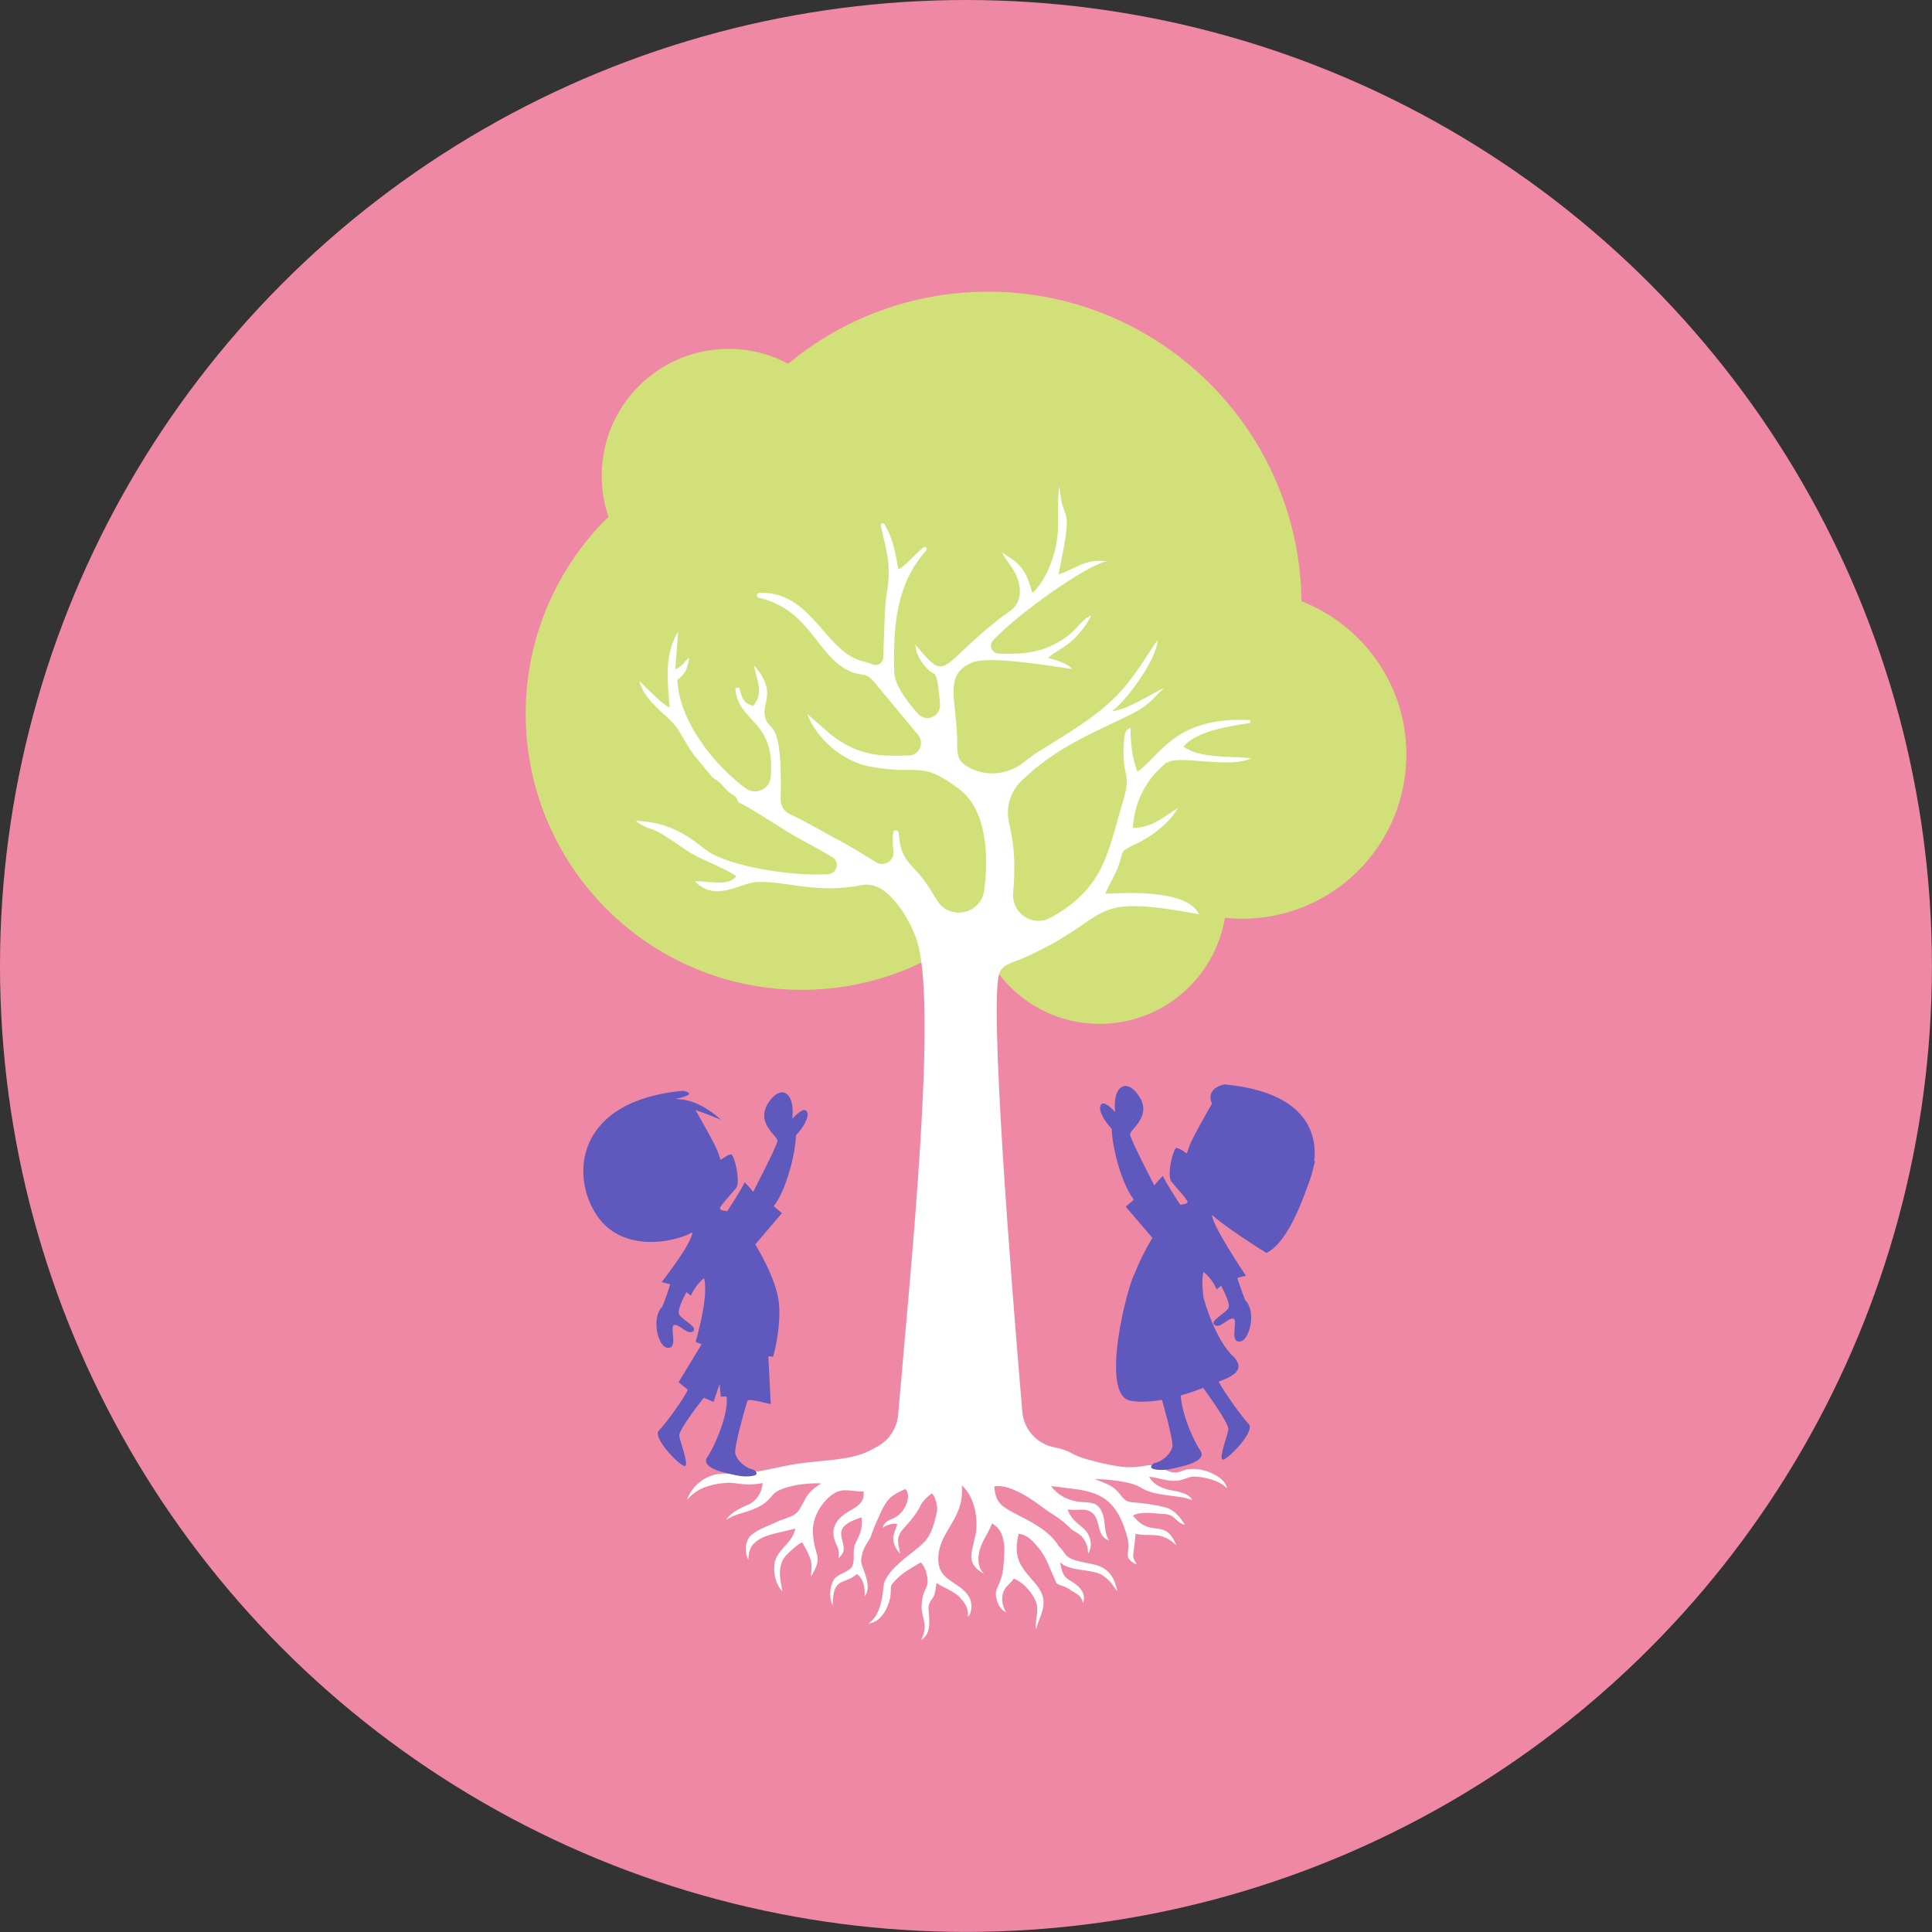 <svg xmlns="http://www.w3.org/2000/svg" id="Camada_2" data-name="Camada 2" viewBox="0 0 243.55 243.55"><rect x="0" y="0" width="243.55" height="243.55" fill="#333333" stroke="none"/><defs><style>      .cls-1 {        fill: #5f59bd;      }      .cls-2 {        fill: #fff;      }      .cls-3 {        fill: #d1e079;      }      .cls-4 {        fill: #ef88a5;      }    </style></defs><g id="v"><g><circle class="cls-4" cx="121.77" cy="121.77" r="121.77"></circle><g><path class="cls-3" d="M164.07,75.8c-.26-21.6-17.85-39.03-39.51-39.03-9.58,0-18.36,3.41-25.2,9.08-2.24-1.19-4.8-1.87-7.51-1.87-8.84,0-16,7.16-16,16,0,1.81.3,3.54.86,5.16-6.44,6.32-10.44,15.11-10.44,24.84,0,19.22,15.58,34.8,34.8,34.8,8.36,0,16.03-2.95,22.03-7.86,1.72,6.98,8.02,12.15,15.53,12.15,7.94,0,14.52-5.78,15.78-13.36.71.07,1.44.11,2.17.11,11.44,0,20.71-9.27,20.71-20.71,0-8.79-5.48-16.3-13.22-19.31Z"></path><path class="cls-2" d="M147.19,96.15c1.26-1.05,7.84.8,10.56-.56-2.76-.31-6.41.05-8.55-1.46,1.48-1.86,5.34-2.54,8.34-2.98.15-.15.05-.3.03-.38-9.47-.47-11.27,4.48-14.19,6.52-.64-1.72-.85-3.41-.87-5.55-.62.27-.73.47-.85,2.09-.27,4.06,1.02,3.52-.06,7.07-.86,2.82-1.4,5.35-2.48,7.85-1.37,3.17-3.84,5.45-6.79,6.98-2.22,1.15-4.82-.65-4.61-3.14.11-1.32.18-2.66.13-4.14-.06-1.99-.35-3.38-.65-4.73-.44-1.92.15-3.93,1.57-5.29l.02-.02c4.31-4.13,8.52-5.8,13.36-8.15,2.88-1.39,3-2.09,4.61-3.54-1.63.72-4.68,2.81-6.61,2.93,1.32-.75,5.63-6.23,5.78-8.94-1.36,1.83-2.01,3.23-3.97,5.65-2.9,3.58-7.19,5.97-11.08,8.41-.63.39-1.24.86-1.84,1.34-2.04,1.62-4.89,1.85-7.12.51-.81-.5-1.26-1.01-1.25-2.48.06-5.93-1.97-9.11,2.03-10.67,2.12-.83,10.35.57,12.43.87l-.11-.16c-.79-.67-1.89-.96-2.9-1.24.19-.18.22-.2.52-.43.05-.03.09-.06.12-.08-.04.02-.06.03-.06.03.03-.02.1-.08.15-.1-.01.02-.02.03-.04.04.05-.03.11-.07.2-.13.33-.22.61-.38.88-.56.59-.4,1.07-.76,1.45-1.12.71-.65,1.75-1.98,2.22-3.01-1.77.82-1.72,2.28-5.09,3.85-2.06.95-4.23,1.07-6.59.96-.85-.04-1.27-1.05-.69-1.67,3.14-3.38,11.96-9.6,14.38-9.97-2.96-.34-4.02,1.03-6.14,1.65,2.08-9.75.5-5.93.13-11.11-.46,2.51.2,4.96-.57,8.05-.57,2.25-1.54,4.21-2.85,5.42-.4-1.34-.63-2.25-1.42-3.23-.88-1.08-1.56-1.2-2.37-1.91.38,1.14,1.96,2.32,2.19,4.44.28,2.47-1.46,3.06-2.62,3.98-7.7,6.09-6.44,8.14-10.54,3.2.11,1.01.42,1.75,1.07,2.56,1.39,1.7,1.31.48,1.7,2.04.13.53.25,1.71.35,2.96.11,1.5-1.74,2.31-2.76,1.2-1.5-1.65-2.98-3.74-3.02-5.32-.13-6,.3-11.05,4.04-15.3.21-.23-.1-.57-.35-.37-1.37,1.12-2.05,2.15-3.15,2.77-.49-2.58-.74-3.96-1.76-5.69-.15-.25-.53-.1-.47.19.56,2.63,1.4,4.65.78,8.38,0,0,0,.03-.02.1-.15.97-.23,1.95-.26,2.92l-.19,5.21c-.02.68-.72,1.13-1.35.86-.34-.15-.72-.26-1.36-.43-4.69-1.25-6.31-8.83-12.91-8.59-.37.02-.42.54-.06.63,6.32,1.47,7.19,6.92,11.03,9.04,1.95,1.08,2.4.03,3.8,1.93l5.24,6.31c.85,1.02.15,2.58-1.19,2.6-3.45.08-6.21.2-9.93-2.75l-2.84-2.48c1.03,2.9,4.26,5.93,7.88,6.62,6.31,1.21,6.2-.94,11.23,2.81,3.31,2.47,3.85,7.87,3.18,12.83-.41,3-4.39,3.81-5.95,1.21-.32-.53-.69-1.13-1.14-1.82-1.9-2.92-3.45-2.86-3.67-6.64-.02-.38-.54-.48-.7-.13,0,0-.16,1.18.03,2.32.2,1.22-1.12,2.12-2.18,1.49-1.47-.88-2.99-1.88-4.49-2.66-1.68-.87-4.35-2.48-6.39-3.41-.73-.33-1.18-1.06-1.16-1.86.26-10.78-1.5-8.19-1.98-10.46-.39-1.84,1.56-3.01-1.37-6.44.24,1.74,1.34,3.42-.11,5.11-1.21-.32-1.42-.91-1.75-2.29l-.5.06c.27,4.39,5.09,3.88,4.46,11.19-.13,1.56-1.91,2.36-3.17,1.43-3.93-2.91-8.38-8.41-8.6-13.67.99-.74,1.25-1.28,1.5-2.8-.87.66-.65.99-1.77,1.48l.37-4.75c-1.75,2.83-1.36,6-1.07,9.56-1-.42-2.95-2.51-3.81-3.34.58,2.64,3.71,4.34,4.81,6.03.79,1.23,1.29,2.26,2.1,3.35l2.32,2.81c.93.53.96.71,1.69,1.49.93.99,1.03.34,1.58,1.64.73.17,5.66,3.43,7.14,4.27.93.53,3.01,1.61,4.67,2.6.99.58.62,2.08-.52,2.16-4.53.3-12.36-.97-15.18-2.9-.91-.62-1.44-1.15-2.49-1.81-1.95-1.22-3.82-1.9-6.58-2.02.26.23.2.2.63.45,1.93,1.14.57-.35,5.71,3.24,1.69,1.18,4.9,2.24,6.32,3.3-.98,1.35-3.5.58-5.15.63l.03.12c2.56,2.49,5.57.15,7.53,0,3.64-.28,7.5,1.55,13.45.36,3.09-.62,5.81,3.92,6.83,6.74,2.8,7.76-.67,41.18-2.28,60.05-.15,1.75-1.22,3.28-2.78,4.08-.18.09-.36.19-.54.29-2.8,1.58-7.11,1.26-10.84,2.05-3.96.83-3.68.87-7.97.99-2.54.07-4.15,2.09-4.47,3.31,1.46-1.83,3.8-2.04,4.92-2.15,1.18-.12,2.16.48,4.61.03-.12,1.25-.84,2.3-1.82,2.71-1.17.5-2.34,1.11-2.76,1.91,1.25-.77,1.77-.7,3.17-1.24,1.38-.53,1.81-.86,2.72-1.93.86-1.01,4.07-1.54,6.08-1.4-2.18,1.21-2.15,2.63-3.02,3.61-.42.47-1.22.71-2.22,1.06-1.24.63-2.62.99-3.62,1.85-.72.62-.88,2.05-.35,3.09.06-1.14.26-2.02,1.74-2.76,1.03-.52,3.04-.83,4.17-1.17-.22,1.64-2.05,2.51-2.53,4.06-.18.58-.31,2.54.92,3.87-.21-1.25-.85-3.36.67-4.76.57-.53,1.31-1.25,1.84-1.42,1.31,2.3,1.26,2.62,1.06,4.36,1.66-2.77.51-2.3.28-5.42-.17-2.27,1.3-4.17,2.47-5,1.34-.95,2.54-.27,3.89-.38.09.67.11,1.46-1.59,2.38-1.2.65-2.33,1.63-2.18,3.11.12,1.2.88,1.56.63,2.93,2.16-1.71-2.12-3.62,2.92-5.13.1,1.64-.21,2.08-.69,3.08-.57,1.18-.12,1.81-.42,2.89-.25.92-2.01,1.1-2.43,1.93-.62,1.21-.49,2.44-.11,3.18.02-3.69,1.43-2.51,3.05-3.94.83.58,1.05,1.68.97,2.82.82-.97.19-2.54-.34-3.97-.22-.58.01-1.17.09-1.58.24-.87.9-1.53,1.07-2.09.31-1.01.62-1.6,1.11-2.71.88-1.99,1.45-2.42,3.21-3.19.82.71.08,3.11-1.68,3.76-.55.2-1.06.53-1.17,1.14.45-.37,1.34-.65,1.83-.47-.3,1-1.11,2.08.36,3.73-.18-1.24-.62-1.91.33-3.07.21-.26,1.71-1.76,2.31-3.15.16-.34.92-1.12,1.36-1.38.4.22.78,1.68.65,2.25-.5,2.27-.89,3.33-2.2,4.43-1.53,1.28-3.69,2.7-4.43,4.47-.25.61-.07,3.94-2.02,5.24,1.94-.17,2.72-2.76,2.79-3.55.11-1.17-.2-1.07.73-2.01.84-.85,1.59-1.26,3.09-2.14.76.79.96,2.28.81,2.81-.18.64-.63,1-.71,2.6-.08,1.68.96,2.36-.07,4.37,1.15-.69,1.13-1.91.94-3.9-.05-.52.21-1,.55-1.43.36-.46.32-1.39.47-1.84.76.48,2.33,1.13,2.89,1.76.53.59,1.2,1.31,1.04,2.48.51-.31.61-1.68.21-2.41-1.2-2.19-4.14-1.93-3.92-5.22.23-3.33,3.33-4.78,2.95-8.92,1.46,1.24,2.01,3.69,1.83,5.63-.07.73-.41,1.77-.58,2.79-.22,1.34.4,2.06,1.56,2.74-.8-.8-.92-2.13-.39-3.5.43-1.09.9-1.63,1.41-2.88,1.95,1.15,1.56,3.68,1.4,5.63-.13,1.48-.78,2.34-.91,2.96-.12.56.15,2.11,1.28,2.63-.68-1.11-.56-2.12-.29-2.72.28-.62.98-1.08,1.24-1.54,1.37.51,2.49,2.05,2.8,2.92.45,1.23-.18,2.23.02,3.46.45-1.68,1.43-2.93.66-4.61-.19-.4-.49-.86-.96-1.4-1.66-1.89-2.63-2.97-1.9-6.01,1.22.09,2.04,1.23,2.58,1.86.88,1.03,1.39,2.59,2.15,4.28.16.35.98.35,1.64.83.7.52,1.48.62,1.75,1.77.46-1.34-.56-2.25-1.71-2.9-.74-.42-.92-.94-1.2-2.24,1.37,1.24,4.33.76,5.53,1.74.27.22.62.49.87.79.33.39.55.82.84,1.12-.66-3.32-2.66-3.31-4.38-3.68-2.45-.5-2.01-1.08-2.99-1.99-1.28-2.08-3.51-3.08-5.65-4.21-1.6-.85-2.35-1.32-2.5-3.35,2.04-.38,5.11,1.89,6.1,2.65,1.05.8,2.42,1.47,3.47,2.61.36.39,1.07.61,1.46,1.06.51.6.75,1.12.8,2.15.63-1.01.26-2.1-.13-2.66-.68-.97-1.78-1.18-2.47-2.9,1.36.14,1.85-.09,2.45.09,2.09.63.84,3.14,2.78,3.81-.71-1.18-.38-2.19-.79-3.33-.51-1.41-1.25-1.43-2.61-1.51-1.93-.12-3.16-1.03-3.92-2.01,1.3.13,1.4.18,2.45.3,3.16.36,5.29,1.06,6.63,4.47.41,1.06.6,1.8.68,2.35.19,1.37-.74,1.91,1.06,2.78-.66-1.31-.48-.35-.14-3.9,1.8.48,3.16-.45,5.14,1.48-1.52-3.62-3.12-.78-5.49-3.76,1.06-.6,2.65-.24,3.81-.21,1.65.05,1.5,1.08,2.76,1.38-.61-.97-1.31-1.9-2.53-2.22-1.35-.35-2.78-.52-4.11-.63-.92-.07-1.1-.46-1.66-1.14-.68-.82-1.16-1.05-3.12-1.81,1.71.09,4.42.26,5.81,1.07,1.81,1.21,4.86.9,6.52,1.61-.48-1.04-2.24-1.11-3.14-1.35-.97-.26-1.79-.73-2.3-1.57.86-.05,2.45.72,3.87.42.67-.14,1.08-.39,1.55-.45.99-.12,3.55.42,4.37,1.46.02-1.34-3.4-3.15-5.73-2.15-1.59.69-2.66-1.07-4.41-.72-2.42.49-3.82.03-5.35-.24-1.47-.37-2.9-.66-4.06-1.31-.7-.4-1.44-.6-2.16-.74-2.21-.42-3.87-2.26-4.06-4.51-1.39-16.34-4.24-52.2-2.85-55.37.47-1.07,1.78-1.28,2.84-1.74,11.93-5.24,7.45-8.34,22.29-5.58-1.34-2.89-7.89-2.81-11.81-2.59.44-1.18,1.16-2.14,1.65-3.51.77-2.12.12-1.77,2.13-2.73,2.31-1.09,4.28-2.73,5.37-4.55-1.75.97-2.9,2.39-5.69,2.5.29-4.05,2.18-6.54,4.32-8.31Z"></path><g><path class="cls-1" d="M99.85,141.06s.04-.04.1-.11c.32-.35,1.38-1.42,1.75-.86.44.67-.56,2.22-1.36,3.02-.06,2.36-1.24,6.95-2.8,8.94l1.03.88-3.36,3.94s2.28,3.66,2.87,6.65c.49,2.5-.2,6.18-.63,7.51-1.45-.11-.6-.18-.6-.18,0,0,.31,6,.31,6.12s-2.79-.76-2.94-.38c-.15.38-1.72,5.89-1.53,6.65.19.76,1.07,1.76,2.37,2.06.23.27.31.23.31.5s-1.3.46-2.52.19c-1.22-.27-4.66-.88-3.67-2.33.99-1.45,2.71-5.54,2.41-7.61h-.73l-.15-1.57-.76,2.25-1.22-.53s-3.25,4.05-3.1,4.85c.15.8,1.15,3.4.76,3.75-.38.34-4.24-3.55-3.33-4.47.92-.92,3.52-4.55,3.63-5.16l-1.15-.92,2.9-4.78-.76-.31s1.72-5.66,1.07-8.03c-1.03.84-1.53,1.87-1.64,2.22l-.57-.46s-1.15,2.03-.96,2.71c.19.69,2.48,1.68,1.8,2.22-.69.53-1.57-.8-2.33-.8s.5,2.87-.8,2.9c-1.3.04-2.22-3.78-.76-5.2.76-1.91.99-2.83.99-2.83l-1.07-.27s3.9-4.97,3.86-6.27c-1.95,1.15-8.71,2.79-12.04-2.14-3.33-4.93-2.75-14.45,10.89-15.71,2.52.57-2.22,1.26-2.22,1.26,0,0,2.93-1.27,6.99,2.4-2.01-.83-3.21-1.22-3.21-1.22,0,0,2.47,4.28,2.82,5.28l.35,1s.92-.7,1.31-.7,1.27,3.49.61,4.28c-.66.79-2.01,2.23-2.01,2.53s.92.35.92.35c0,0,1.92-2.93,2.18-3.62.39.31,1.09,1.18,1.09,1.18,0,0,3.01-5.81,3.06-6.42.04-.61-2.79-2.23-1.18-4.76,1.62-2.53,3.45-1.31,3.04,1.97Z"></path><path class="cls-1" d="M140.63,140.24s-.04-.04-.1-.11c-.32-.35-1.38-1.42-1.75-.86-.44.67.56,2.22,1.36,3.02.06,2.36,1.24,6.95,2.8,8.94l-1.03.88,3.36,3.94s-2.28,3.66-2.87,6.65c-.49,2.5.2,6.18.63,7.51,1.45-.11.6-.18.6-.18,0,0-.31,6-.31,6.12s2.79-.76,2.94-.38c.15.38,1.72,5.89,1.53,6.65-.19.76-1.07,1.76-2.37,2.06-.23.27-.31.23-.31.5s1.3.46,2.52.19c1.22-.27,4.66-.88,3.67-2.33-.99-1.45-2.71-5.54-2.41-7.61h.73l.15-1.57.29,1.24,1.43-.19s3.52,4.72,3.36,5.53c-.15.8-1.15,3.4-.76,3.75.38.34,4.24-3.55,3.33-4.47-.92-.92-3.79-5.02-3.91-5.63,1.15-.92,1.42-.44,1.42-.44l-2.9-4.78.76-.31s-1.72-5.66-1.07-8.03c1.03.84,1.53,1.87,1.64,2.22l.57-.46s1.15,2.03.96,2.71c-.19.69-2.48,1.68-1.8,2.22.69.53,1.57-.8,2.33-.8s-.5,2.87.8,2.9c1.3.04,2.22-3.78.76-5.2-.76-1.91-.99-2.83-.99-2.83l1.07-.27s-4.31-6.39-4.27-7.69c1.95,1.15,7.49,3.58,10.81-1.35,3.33-4.93,4.39-13.82-9.26-15.08-2.52.57-1.56,2.43-1.56,2.43,0,0-2.47,4.28-2.82,5.28l-.35,1s-.92-.7-1.31-.7-1.27,3.49-.61,4.28c.66.79,2.01,2.23,2.01,2.53s-.92.35-.92.35c0,0-1.92-2.93-2.18-3.62-.39.31-1.09,1.18-1.09,1.18,0,0-3.01-5.81-3.06-6.42-.04-.61,2.79-2.23,1.18-4.76-1.62-2.53-3.45-1.31-3.04,1.97Z"></path><path class="cls-1" d="M148.99,164.67l2.78-.91s1.4,5.21,3.8,7.33c.6.71,1.23,1.77-1.1,2.74s-7.81,3.41-11.92,2.76c-4.11-.65-.25-15.1.48-15.98.73-.88,5.96,4.07,5.96,4.07Z"></path><path class="cls-1" d="M163.93,146.69l1.84-.29s-2.42,9.74-6.12,11.55c-2.46-1.52-7.04-4.57-7.1-5.16-.06-.59.94-4.81.94-4.81l10.44-1.29Z"></path></g></g></g></g></svg>